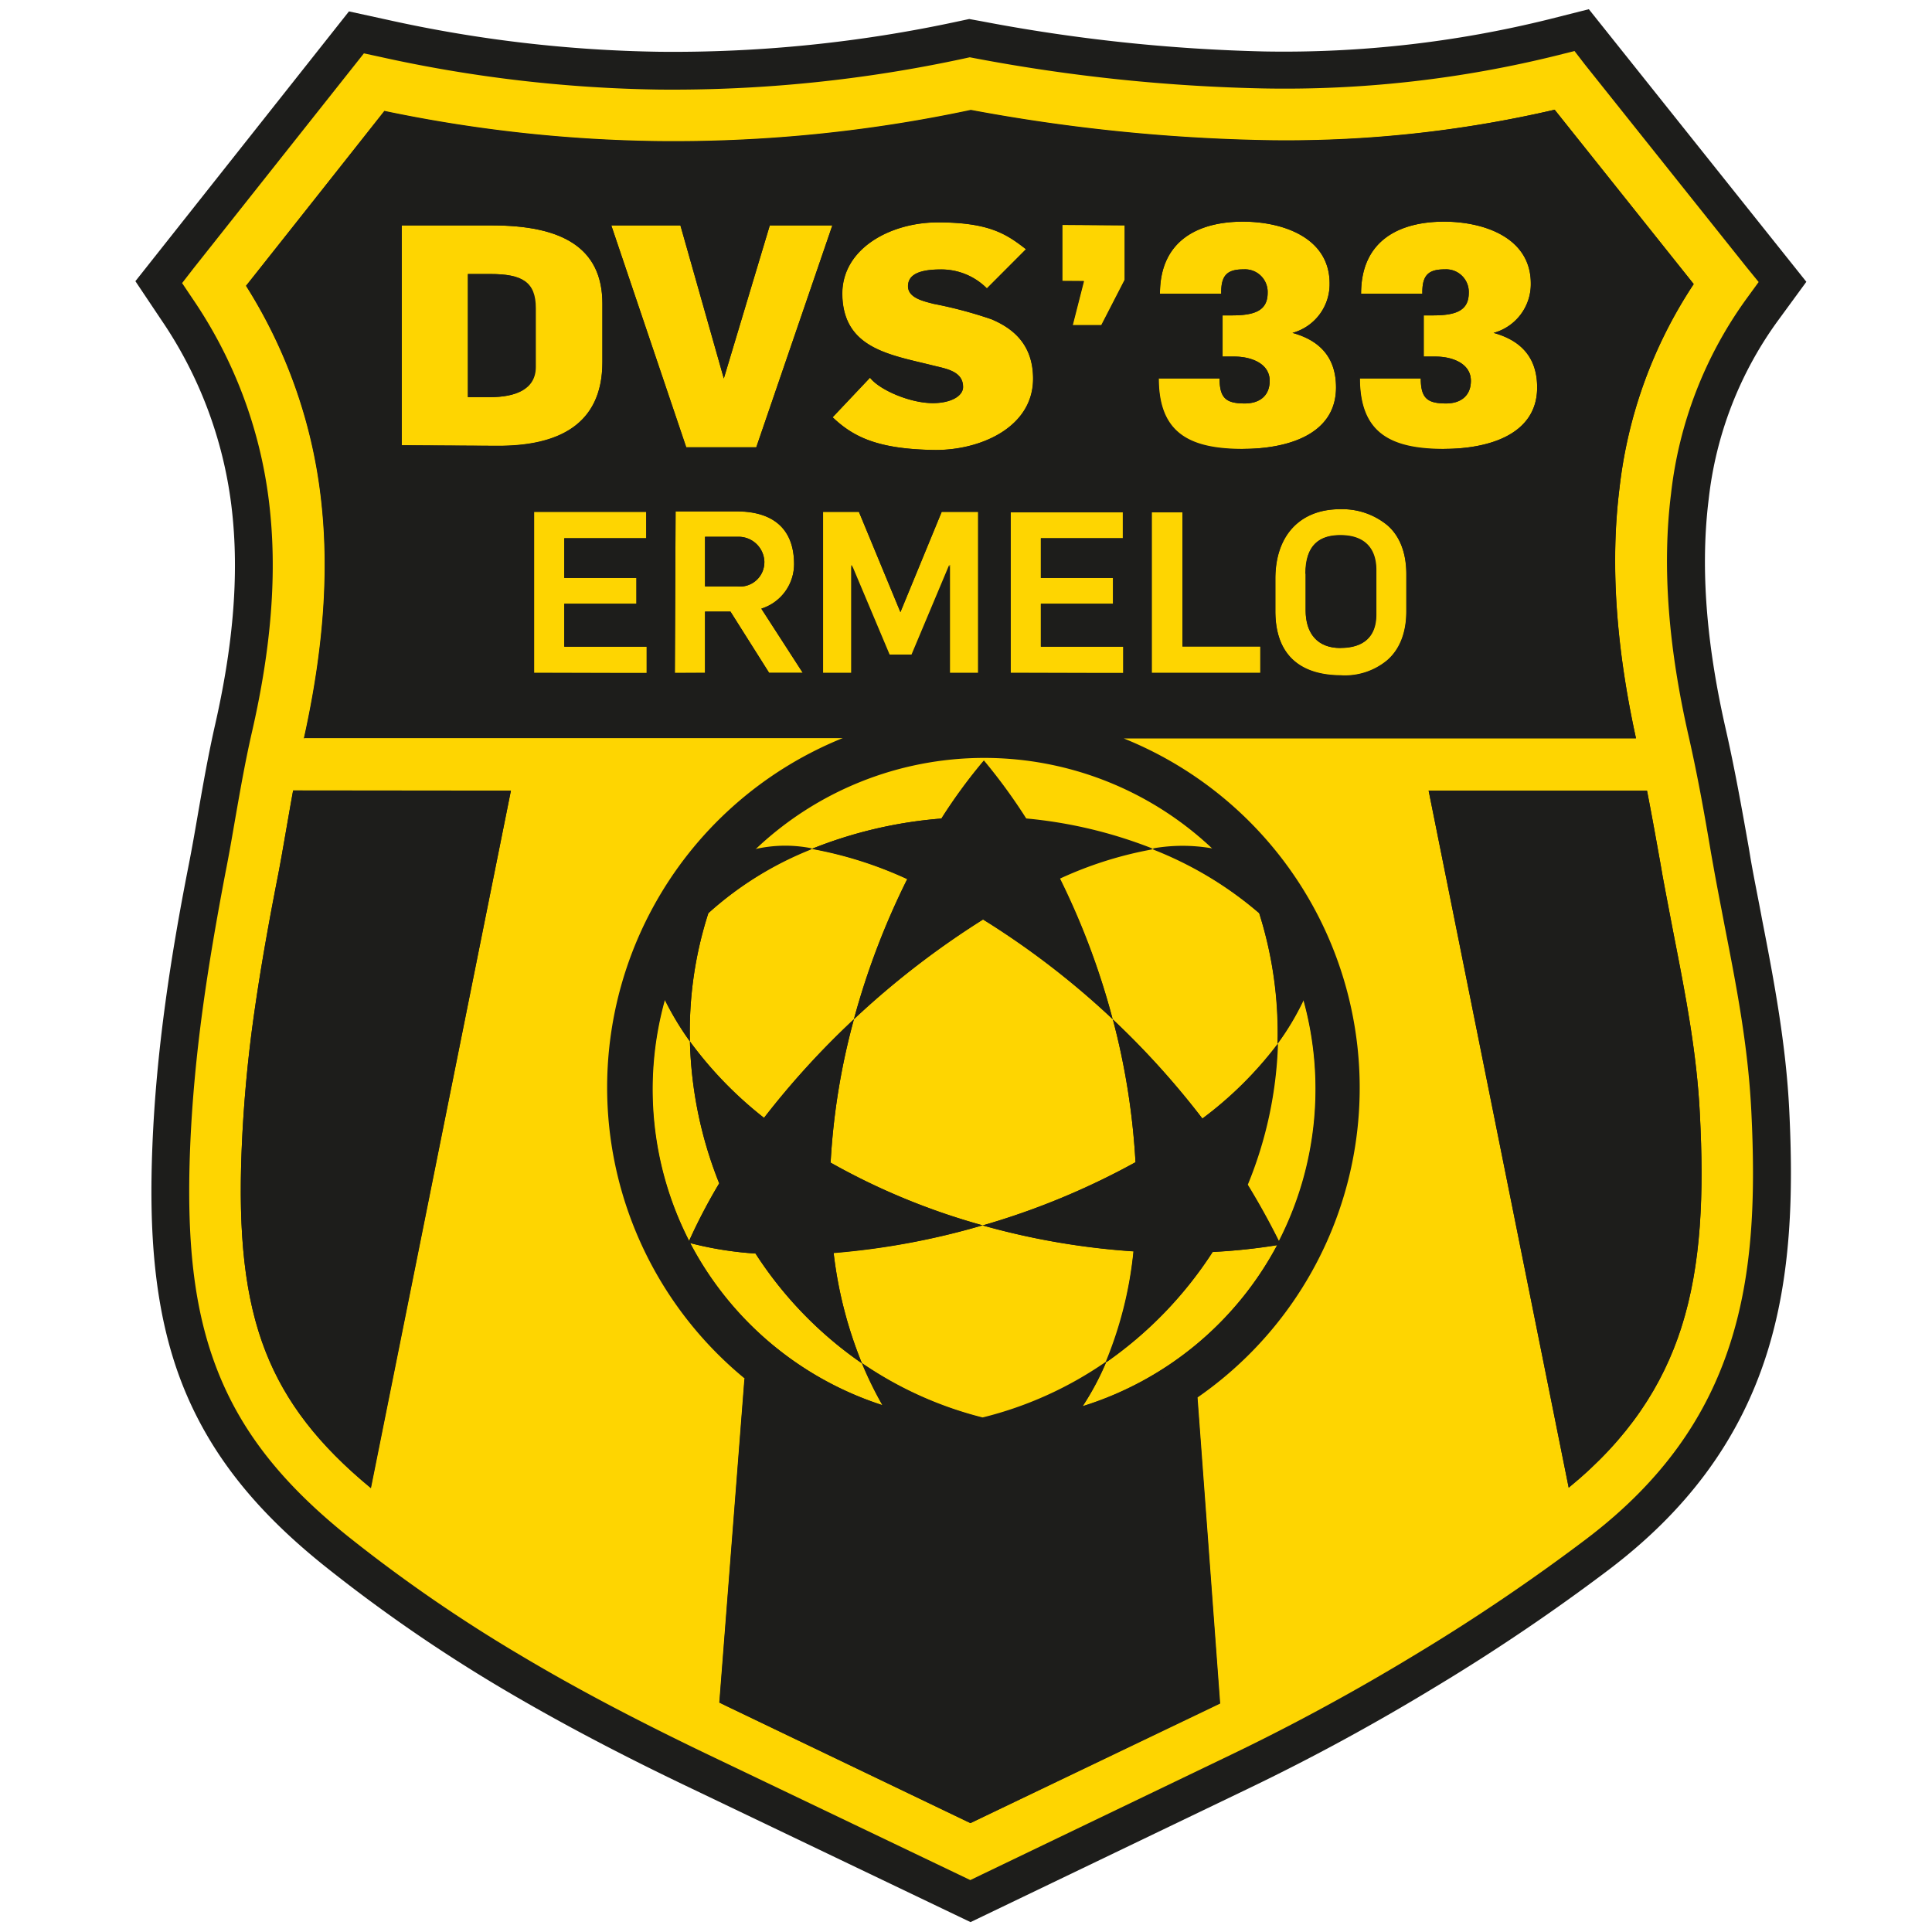 <svg xmlns="http://www.w3.org/2000/svg" viewBox="0 0 256 256"><title>Voetbalpoules.nl | DVS '33 | Design4les.nl</title><g id="svg2"><g id="g4"><path id="path6" d="M51.37,2.63a177.79,177.79,0,0,0,36,4.23,178.67,178.67,0,0,0,39.46-4l1.6-.34,1.65.3a226.89,226.89,0,0,0,37.48,4,146.07,146.07,0,0,0,37.71-4.27l5.26-1.33,28.82,36.12-3.81,5.21a49.46,49.46,0,0,0-9.13,23.6c-1.25,10.06,0,20.5,2.23,30.33,1.2,5.26,2.15,10.57,3.09,15.89L232,114c.46,2.61,1,5.21,1.48,7.81,1.64,8.4,3.17,16.63,3.6,25.2.54,10.88.33,22-3,32.46-3.79,11.88-11,21-20.86,28.49a264.42,264.42,0,0,1-22.91,15.5c-8.07,4.91-16.39,9.45-24.91,13.54l-36.8,17.69L91.22,236.79c-8.37-4-16.62-8.28-24.6-13A206.41,206.41,0,0,1,43.13,207.6c-8.3-6.63-15-14.12-18.94-24.09s-4.42-20.95-4-31.58c.25-6.32.85-12.61,1.7-18.88s1.89-12.2,3.08-18.26c.47-2.37.88-4.74,1.29-7.12.68-3.9,1.37-7.8,2.25-11.67,2.15-9.48,3.35-19.39,2.14-29.08a55.74,55.74,0,0,0-9.29-24.55l-3.42-5.11L46.24,1.51l5.13,1.12Z" style="fill:#1d1d1b;fill-rule:evenodd"/><path id="path8" d="M177.6,85.85c-3,0-4.59-1.85-4.59-5V76c0-3.9,1.94-5.1,4.61-5.1,3.27,0,4.78,1.81,4.76,4.68l0,5.85c0,2.85-1.58,4.4-4.74,4.4ZM169,81c0,5.64,3.11,8.52,8.77,8.52a8.76,8.76,0,0,0,6.05-2c1.57-1.33,2.54-3.48,2.54-6.48V76.09c0-3-1-5.15-2.49-6.47a9.38,9.38,0,0,0-6.25-2.15c-5.42,0-8.62,3.56-8.62,9.2V81Z" style="fill:#fed501;fill-rule:evenodd"/><path id="path10" d="M152.61,67.88V89.16H167v-3.5H156.68V67.88Z" style="fill:#fed501;fill-rule:evenodd"/><path id="path12" d="M129.59,67.82h-4.81l-5.47,13.29-5.5-13.29h-4.75V89.16h3.82V74.86l5,11.87h3l5-11.9V89.16h3.81V67.82Z" style="fill:#fed501;fill-rule:evenodd"/><path id="path14" d="M93.42,77.7V71.13h4.26a3.42,3.42,0,0,1,3.6,3.21,3.23,3.23,0,0,1-3.6,3.36Zm3.37,3.35,5.12,8.11h4.46l-5.49-8.5a6.19,6.19,0,0,0,4.34-5.89c0-4.82-2.92-7-7.61-7H89.52l-.1,21.41h4V81.05Z" style="fill:#fed501;fill-rule:evenodd"/><path id="path16" d="M74.77,71.32H85.63v-3.5H70.77V89.16H85.69v-3.5H74.77V80h9.56V76.58H74.77V71.32Z" style="fill:#fed501;fill-rule:evenodd"/><path id="path18" d="M153.51,50.14h8.09c0,2.64.88,3.32,3.34,3.32,1.94,0,3.3-1,3.3-3,0-2.36-2.57-3.21-4.65-3.21H162V41.79h1.25c3.12,0,4.72-.69,4.72-3a3,3,0,0,0-3.15-3.1c-2.1,0-3.06.66-3,3.23h-8.12c0-7.2,5.27-9.55,11-9.55,5.22,0,11.48,2.08,11.48,8.19a6.69,6.69,0,0,1-4.92,6.55c4.07,1.12,5.77,3.69,5.77,7.23,0,6.34-6.62,8.14-12.3,8.14-7.19,0-11.19-2.15-11.18-9.4Z" style="fill:#fed501;fill-rule:evenodd"/><path id="path20" d="M149.06,29.85l0,7.24-3.09,6h-3.82l1.49-5.84h-2.86l0-7.44,8.29.06Z" style="fill:#fed501;fill-rule:evenodd"/><path id="path22" d="M110.35,55.28l4.94-5.23c1.23,1.6,5.27,3.37,8.33,3.37,2.38,0,4-.93,4-2.14,0-2.11-2.29-2.42-4-2.85-5.7-1.42-11.85-2.24-12-9.34-.12-6.12,6.35-9.62,12.66-9.62,6.85,0,9.13,1.58,11.68,3.56l-5.18,5.19a8.51,8.51,0,0,0-6.11-2.51c-3.43,0-4.34,1-4.34,2.23,0,1.58,2.18,2,3.36,2.32a56.76,56.76,0,0,1,7.7,2.05c2.66,1.13,5.51,3.18,5.51,7.88,0,6.49-7.08,9.52-13.09,9.44-7.51-.11-10.74-1.73-13.49-4.35Z" style="fill:#fed501;fill-rule:evenodd"/><path id="path24" d="M110.29,29.87l-10.08,29.4H90.94L81,29.87h9.16l5.75,20.28L102,29.87Z" style="fill:#fed501;fill-rule:evenodd"/><path id="path26" d="M62,52.62h3c3.28,0,6-1,6-4V40.83c0-3.48-1.8-4.52-6-4.52H62V52.62ZM53.23,59V29.87l12,0c9.06,0,14.59,2.83,14.59,10.36V48c0,8.39-6,11.12-13.88,11.09L53.23,59Z" style="fill:#fed501;fill-rule:evenodd"/><path id="path28" d="M180.17,50.14h8.09c0,2.64.88,3.32,3.35,3.32,1.93,0,3.29-1,3.29-3,0-2.36-2.57-3.21-4.65-3.21h-1.6V41.79h1.25c3.13,0,4.72-.69,4.72-3a3,3,0,0,0-3.15-3.1c-2.1,0-3.06.66-3,3.23h-8.12c0-7.2,5.26-9.55,11-9.55,5.22,0,11.49,2.08,11.49,8.19a6.7,6.7,0,0,1-4.93,6.55c4.07,1.12,5.77,3.69,5.77,7.23,0,6.34-6.62,8.14-12.3,8.14-7.19,0-11.18-2.15-11.18-9.4Z" style="fill:#fed501;fill-rule:evenodd"/><path id="path30" d="M137.92,71.32h10.86V67.88H133.92V89.16h14.92v-3.5H137.92V80h9.56V76.58h-9.56Z" style="fill:#fed501;fill-rule:evenodd"/><path id="path32" d="M113.15,135.06a100.51,100.51,0,0,1,7.07-18.56,52.29,52.29,0,0,0-12.6-4A45.48,45.48,0,0,0,93.86,121a50.93,50.93,0,0,0-2.44,17,51.54,51.54,0,0,0,9.82,10.13A109.9,109.9,0,0,1,113.15,135.06Z" style="fill:#fed501;fill-rule:evenodd"/><path id="path34" d="M130.26,121.85a112.78,112.78,0,0,0-17.11,13.21,90.57,90.57,0,0,0-3.09,19,89.66,89.66,0,0,0,20.15,8.31A98.23,98.23,0,0,0,150.46,154a94,94,0,0,0-3-18.92,108.81,108.81,0,0,0-17.17-13.21Z" style="fill:#fed501;fill-rule:evenodd"/><path id="path36" d="M150.19,165.8a97.75,97.75,0,0,1-20-3.44A98,98,0,0,1,110.46,166a55.59,55.59,0,0,0,3.74,14.6,49.72,49.72,0,0,0,16,7.22,49.38,49.38,0,0,0,16.31-7.36A51.86,51.86,0,0,0,150.19,165.8Z" style="fill:#fed501;fill-rule:evenodd"/><path id="path38" d="M147.43,135.06a109.42,109.42,0,0,1,11.88,13.15,49.8,49.8,0,0,0,10-9.92A52.68,52.68,0,0,0,166.85,121a49.2,49.2,0,0,0-14.12-8.46,50.54,50.54,0,0,0-12.32,3.9A98.27,98.27,0,0,1,147.43,135.06Z" style="fill:#fed501;fill-rule:evenodd"/><path id="path40" d="M160.67,165.88a52.52,52.52,0,0,1-14.11,14.62,36.3,36.3,0,0,1-3.11,5.82A44.07,44.07,0,0,0,169.23,165,77.27,77.27,0,0,1,160.67,165.88Z" style="fill:#fed501;fill-rule:evenodd"/><path id="path42" d="M114.2,180.64a51.71,51.71,0,0,1-14.09-14.54,46.61,46.61,0,0,1-8.68-1.39,44.09,44.09,0,0,0,25.48,21.47A48.9,48.9,0,0,1,114.2,180.64Z" style="fill:#fed501;fill-rule:evenodd"/><path id="path44" d="M91.3,164.45a74.49,74.49,0,0,1,4-7.65A54.1,54.1,0,0,1,91.42,138a38.78,38.78,0,0,1-3.36-5.56,44.09,44.09,0,0,0,3.24,32Z" style="fill:#fed501;fill-rule:evenodd"/><path id="path46" d="M169.27,138.29a53.38,53.38,0,0,1-4,18.67c1.48,2.42,2.87,4.92,4.16,7.52a44.2,44.2,0,0,0,3.27-32A34.84,34.84,0,0,1,169.27,138.29Z" style="fill:#fed501;fill-rule:evenodd"/><path id="path48" d="M107.62,112.46a58.35,58.35,0,0,1,17.14-4,70.2,70.2,0,0,1,5.59-7.62,74.33,74.33,0,0,1,5.61,7.69,60.82,60.82,0,0,1,16.77,4,22.67,22.67,0,0,1,8,0,44,44,0,0,0-60.72.1,17.79,17.79,0,0,1,7.64-.11Z" style="fill:#fed501;fill-rule:evenodd"/><path id="path50" d="M124.76,108.46a58.35,58.35,0,0,0-17.14,4,52.29,52.29,0,0,1,12.6,4,100.51,100.51,0,0,0-7.07,18.56,112.78,112.78,0,0,1,17.11-13.21,108.81,108.81,0,0,1,17.17,13.21,98.27,98.27,0,0,0-7-18.67,50.54,50.54,0,0,1,12.32-3.9,60.82,60.82,0,0,0-16.77-4,74.33,74.33,0,0,0-5.61-7.69,70.2,70.2,0,0,0-5.59,7.62Z" style="fill:#1d1d1b;fill-rule:evenodd"/><path id="path52" d="M130.28,94.21a49.89,49.89,0,1,0,49.89,49.89A49.88,49.88,0,0,0,130.28,94.21ZM91.42,138a50.93,50.93,0,0,1,2.44-17,45.48,45.48,0,0,1,13.76-8.58,17.79,17.79,0,0,0-7.64.11,44,44,0,0,1,60.72-.1,22.67,22.67,0,0,0-8,0A49,49,0,0,1,166.85,121a52.59,52.59,0,0,1,2.42,17.33,34.84,34.84,0,0,0,3.48-5.82,44.2,44.2,0,0,1-3.27,32c-.08.16-.16.32-.25.47a44,44,0,0,1-25.78,21.37,36.3,36.3,0,0,0,3.11-5.82,49.38,49.38,0,0,1-16.31,7.36,49.72,49.72,0,0,1-16-7.22,48.9,48.9,0,0,0,2.71,5.54,44.09,44.09,0,0,1-25.48-21.47l-.13-.26a44.09,44.09,0,0,1-3.24-32A38.78,38.78,0,0,0,91.42,138Z" style="fill:#1d1d1b;fill-rule:evenodd"/><path id="path54" d="M101.24,148.12A51.54,51.54,0,0,1,91.42,138,54.1,54.1,0,0,0,95.3,156.8a74.49,74.49,0,0,0-4,7.65l.13.26a46.61,46.61,0,0,0,8.68,1.39,51.71,51.71,0,0,0,14.09,14.54,55.59,55.59,0,0,1-3.74-14.6,98,98,0,0,0,19.75-3.68,89.66,89.66,0,0,1-20.15-8.31,90.57,90.57,0,0,1,3.09-19,109.9,109.9,0,0,0-11.91,13.06Z" style="fill:#1d1d1b;fill-rule:evenodd"/><path id="path56" d="M150.46,154a98.23,98.23,0,0,1-20.25,8.38,97.75,97.75,0,0,0,20,3.44,51.86,51.86,0,0,1-3.63,14.7,52.52,52.52,0,0,0,14.11-14.62,77.27,77.27,0,0,0,8.56-.93l.25-.47c-1.29-2.6-2.68-5.1-4.16-7.52a53.38,53.38,0,0,0,4-18.67,49.8,49.8,0,0,1-10,9.92,109.42,109.42,0,0,0-11.88-13.15A94,94,0,0,1,150.46,154Z" style="fill:#1d1d1b;fill-rule:evenodd"/><path id="path58" d="M50.3,7.52a182.19,182.19,0,0,0,37,4.35,183.23,183.23,0,0,0,40.56-4.14l.64-.14.68.13a230.57,230.57,0,0,0,38.31,4,149.8,149.8,0,0,0,39-4.42l2.14-.54L210,8.54l21.4,26.83,1.63,2-1.55,2.13a54.34,54.34,0,0,0-10.06,25.93c-1.22,9.76-.32,20.46,2.32,32.06,1.23,5.4,2.13,10.49,3,15.65l.31,1.73c.48,2.7,1,5.31,1.49,7.9,1.55,7.94,3.09,15.79,3.52,24.49.55,11.13.23,21.28-2.78,30.69-3.06,9.57-8.82,18.2-19.12,26a261.54,261.54,0,0,1-22.48,15.21c-7.76,4.72-16.05,9.26-24.48,13.31l-33.16,15.94-1.47.71-1.48-.71L93.38,232.28c-8.31-4-16.41-8.18-24.2-12.82a199.93,199.93,0,0,1-22.93-15.77c-8.64-6.91-14.15-13.76-17.4-22s-4.13-17.5-3.66-29.54c.25-6.22.84-12.35,1.66-18.4s1.88-12.09,3-18c.49-2.45.9-4.84,1.31-7.22.66-3.76,1.31-7.51,2.2-11.42C35.92,86,36.81,75.83,35.62,66.29a60.62,60.62,0,0,0-10.1-26.71l-1.39-2.07,1.55-2L46.88,8.76l1.34-1.69,2.08.45Zm139,97.24h28.94c.62,3.15,1.19,6.36,1.77,9.6l.3,1.73c.48,2.67,1,5.36,1.52,8,1.51,7.73,3,15.39,3.41,23.49.52,10.43.24,19.85-2.45,28.29-2.47,7.71-7,14.75-14.93,21.23ZM217,99l-.12-.51Zm-.26-1.15v0H148.91a49.91,49.91,0,0,1,9.77,87.32l3,40.56h0l-1.37.66L128.6,241.57,96.34,226.09l-1-.49,3.33-42.94a49.93,49.93,0,0,1,13-84.86H40.27l0,.17c2.6-11.64,3.48-22.37,2.22-32.51a66.93,66.93,0,0,0-9.86-27.59L50.93,14.69a187.73,187.73,0,0,0,36.28,4,189,189,0,0,0,41.43-4.13,236,236,0,0,0,38.76,4A157.67,157.67,0,0,0,206,14.54l18.43,23.1a61.42,61.42,0,0,0-9.83,27c-1.27,10.2-.42,21.28,2.18,33.2ZM173.14,219.73l1.38-.76Zm-134.3-115c-.3,1.63-.58,3.28-.87,4.93-.43,2.49-.86,5-1.34,7.38-1.15,5.9-2.18,11.76-3,17.57s-1.37,11.79-1.61,17.76c-.44,11.08.37,19.58,3.2,26.77,2.62,6.65,7,12.31,13.9,18L67.7,104.76Z" style="fill:#fed501;fill-rule:evenodd"/><path id="path60" d="M49.15,197.21,67.7,104.76H38.84c-.3,1.63-.58,3.28-.87,4.93-.43,2.49-.86,5-1.34,7.38-1.15,5.9-2.18,11.76-3,17.57s-1.37,11.79-1.61,17.76c-.44,11.08.37,19.58,3.2,26.77,2.62,6.65,7,12.31,13.9,18Z" style="fill:#1d1d1b;fill-rule:evenodd"/><path id="path62" d="M98.64,182.66,95.31,225.6l1,.49,32.26,15.48,31.69-15.23,1.37-.66-3-40.56a49.91,49.91,0,0,1-60-2.46Z" style="fill:#1d1d1b;fill-rule:evenodd"/><path id="path64" d="M189.3,104.76l18.56,92.38c7.92-6.48,12.46-13.52,14.93-21.23,2.69-8.44,3-17.86,2.45-28.29-.4-8.1-1.9-15.76-3.41-23.49-.52-2.68-1-5.37-1.52-8l-.3-1.73c-.58-3.24-1.15-6.45-1.77-9.6Z" style="fill:#1d1d1b;fill-rule:evenodd"/><path id="path66" d="M70.77,89.16V67.82H85.63v3.5H74.77v5.26h9.56V80H74.77v5.7H85.69v3.5Zm18.65,0,.1-21.41h8.09c4.69,0,7.61,2.2,7.61,7a6.19,6.19,0,0,1-4.34,5.89l5.49,8.5h-4.46l-5.12-8.11H93.42v8.11Zm22.23,8.64a50.13,50.13,0,0,1,37.26,0h67.86c-2.61-11.9-3.45-23-2.18-33.16a61.42,61.42,0,0,1,9.83-27L206,14.54a157.67,157.67,0,0,1-38.59,4.08,236,236,0,0,1-38.76-4,189,189,0,0,1-41.43,4.13,187.73,187.73,0,0,1-36.28-4L32.59,37.87a66.93,66.93,0,0,1,9.86,27.59c1.26,10.09.38,20.77-2.18,32.34Zm-2.59-8.64V67.82h4.75l5.5,13.29,5.47-13.29h4.81V89.16h-3.81V74.83l-5,11.9h-3l-5-11.87v14.3Zm24.86,0V67.88h14.86v3.44H137.92v5.26h9.56V80h-9.56v5.7h10.92v3.5Zm18.69,0V67.88h4.07V85.66H167v3.5Zm25.14.31c-5.66,0-8.77-2.88-8.77-8.52V76.67c0-5.64,3.2-9.24,8.62-9.2a9.38,9.38,0,0,1,6.25,2.15c1.54,1.32,2.49,3.48,2.49,6.47V81c0,3-1,5.15-2.54,6.48a8.76,8.76,0,0,1-6.05,2ZM164.69,59.54c-7.19,0-11.19-2.15-11.18-9.4h8.09c0,2.64.88,3.32,3.34,3.32,1.94,0,3.3-1,3.3-3,0-2.36-2.57-3.21-4.65-3.21H162V41.79h1.25c3.12,0,4.72-.69,4.72-3a3,3,0,0,0-3.15-3.1c-2.1,0-3.06.66-3,3.23h-8.12c0-7.2,5.27-9.55,11-9.55,5.22,0,11.48,2.08,11.48,8.19a6.69,6.69,0,0,1-4.92,6.55c4.07,1.12,5.77,3.69,5.77,7.23,0,6.34-6.62,8.14-12.3,8.14Zm26.66,0c-7.19,0-11.18-2.15-11.18-9.4h8.09c0,2.64.88,3.32,3.35,3.32,1.93,0,3.29-1,3.29-3,0-2.36-2.57-3.21-4.65-3.21h-1.6V41.79h1.25c3.13,0,4.72-.69,4.72-3a3,3,0,0,0-3.15-3.1c-2.1,0-3.06.66-3,3.23h-8.12c0-7.2,5.26-9.55,11-9.55,5.22,0,11.49,2.08,11.49,8.19a6.7,6.7,0,0,1-4.93,6.55c4.07,1.12,5.77,3.69,5.77,7.23,0,6.34-6.62,8.14-12.3,8.14ZM65.92,59.06,53.23,59V29.87l12,0c9.06,0,14.59,2.83,14.59,10.36V48C79.8,56.36,73.84,59.09,65.92,59.06Zm25,.21L81,29.87h9.16l5.75,20.28L102,29.87h8.29l-10.08,29.4Zm19.41-4,4.94-5.23c1.23,1.6,5.27,3.37,8.33,3.37,2.38,0,4-.93,4-2.14,0-2.11-2.29-2.42-4-2.85-5.7-1.42-11.85-2.24-12-9.34-.12-6.12,6.35-9.62,12.66-9.62,6.85,0,9.13,1.58,11.68,3.56l-5.18,5.19a8.51,8.51,0,0,0-6.11-2.51c-3.43,0-4.34,1-4.34,2.23,0,1.58,2.18,2,3.36,2.32a56.76,56.76,0,0,1,7.7,2.05c2.66,1.13,5.51,3.18,5.51,7.88,0,6.49-7.08,9.52-13.09,9.44-7.51-.11-10.74-1.73-13.49-4.35Zm30.39-18.05,0-7.44,8.29.06,0,7.24-3.09,6h-3.82l1.49-5.84Z" style="fill:#1d1d1b;fill-rule:evenodd"/><path id="path68" d="M64.93,52.62c3.28,0,6-1,6-4V40.83c0-3.48-1.8-4.52-6-4.52H62V52.62Z" style="fill:#1d1d1b;fill-rule:evenodd"/><path id="path70" d="M93.42,71.13V77.7h4.26a3.23,3.23,0,0,0,3.6-3.36,3.42,3.42,0,0,0-3.6-3.21Z" style="fill:#1d1d1b;fill-rule:evenodd"/><path id="path72" d="M173,76v4.87c0,3.11,1.63,5,4.59,5,3.16,0,4.72-1.55,4.74-4.4l0-5.85c0-2.87-1.49-4.68-4.76-4.68-2.67,0-4.61,1.2-4.61,5.1Z" style="fill:#1d1d1b;fill-rule:evenodd"/></g></g></svg>